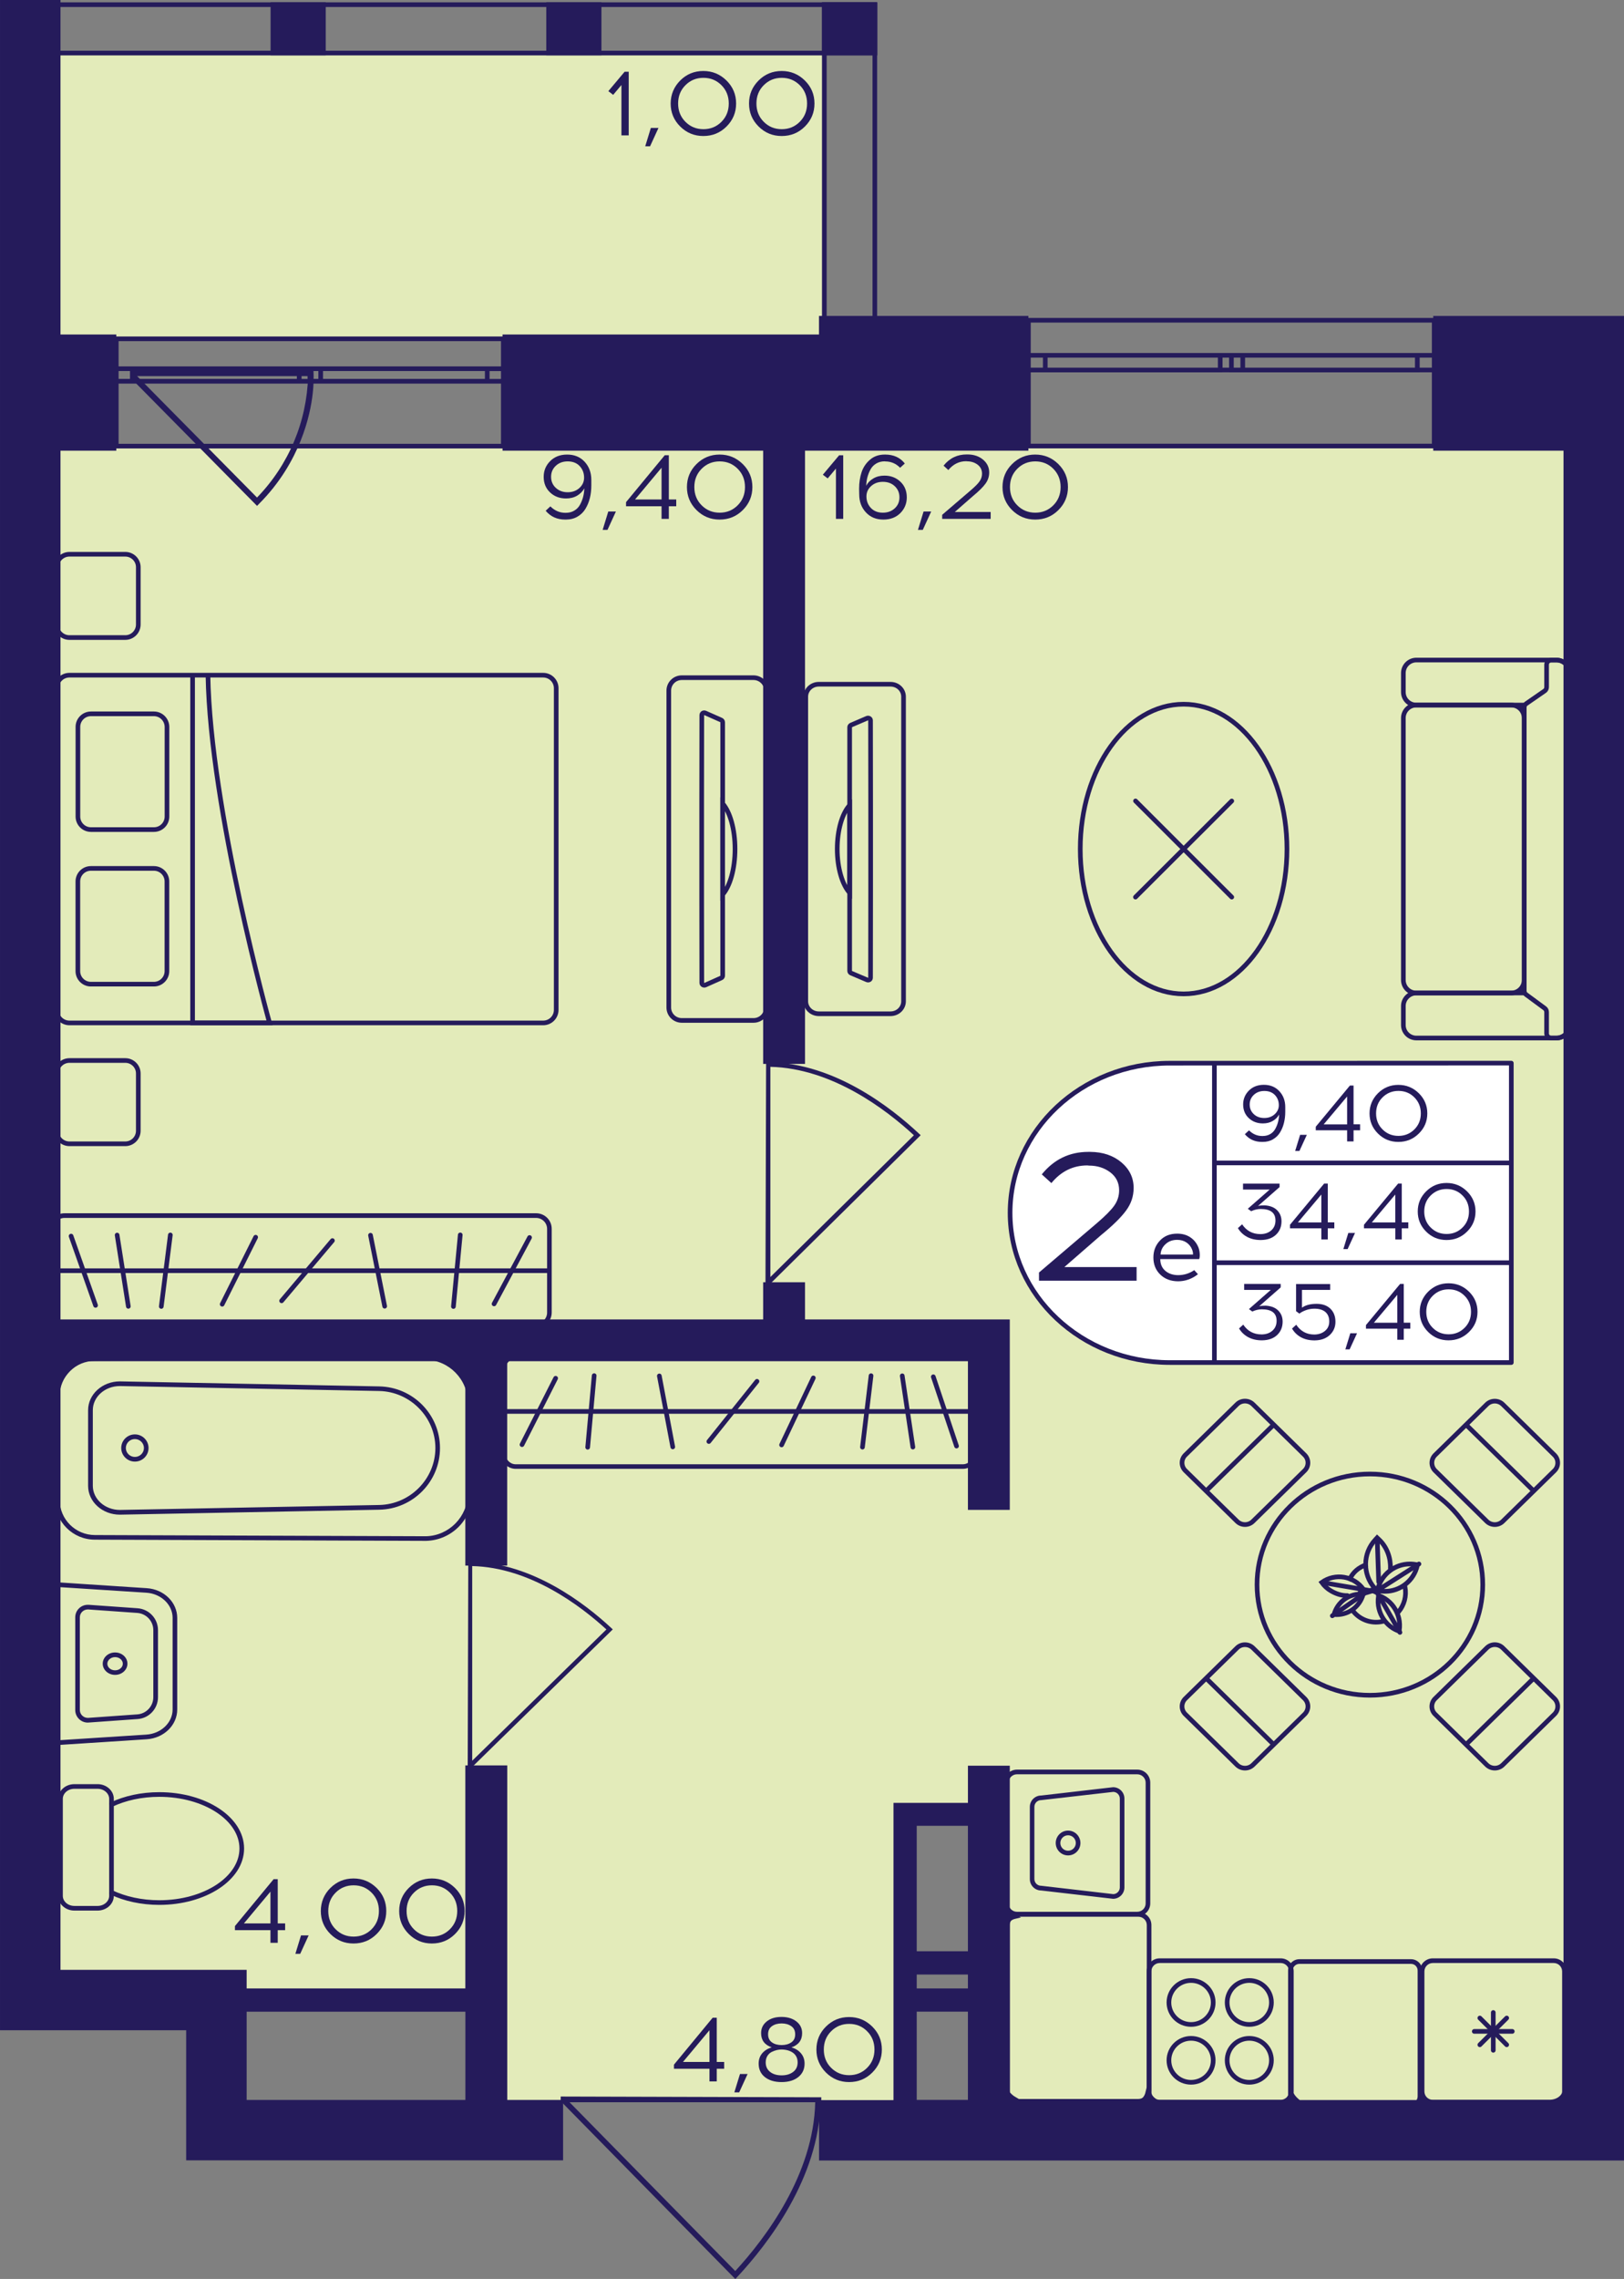 <?xml version="1.0" encoding="utf-8"?>
<!-- Generator: Adobe Illustrator 24.3.0, SVG Export Plug-In . SVG Version: 6.00 Build 0)  -->
<svg version="1.1" id="Слой_1" xmlns="http://www.w3.org/2000/svg" xmlns:xlink="http://www.w3.org/1999/xlink" x="0px" y="0px"
	 viewBox="0 0 285.35 400.28" style="enable-background:new 0 0 285.35 400.28;" xml:space="preserve">
<rect x="0" y="0" width="285.35" height="400.28" fill="#808080" stroke="none"/>
<path style="fill:#E3EBBA;" d="M3.68,78.75H278.4v290.5c-34.89,0-69.77,0-104.66,0c0-16.32,0-32.64,0-48.96c-4.36,0-8.72,0-13.08,0
	c0,16.32,0,32.64,0,48.96c-25.07,0-50.15,0-75.22,0c0-5.44,0-10.88,0-16.32c-27.25,0-54.51,0-81.76,0
	C3.68,261.53,3.68,170.14,3.68,78.75z"/>
<rect x="7.42" y="9.5" style="fill:#E3EBBA;" width="137.71" height="49.66"/>
<g>
	<path style="fill:none;stroke:#251B5B;stroke-width:0.817;stroke-miterlimit:10;" d="M88.44,59.51l-68.01,0v18.85l68.01,0V59.51z
		 M20.43,59.51l68.01,0 M20.43,78.36l68.01,0 M20.43,64.76h2.83v2.2h-2.83V64.76z M54.45,66.97h-1.88v-2.2h1.88V66.97z M23.25,64.76
		h29.32v2.2H23.25V64.76z M54.45,64.76h1.9v2.2h-1.9V64.76z M88.44,66.97h-2.83v-2.2h2.83V66.97z M56.35,64.76h29.26v2.2H56.35
		V64.76z M20.43,64.76h2.83 M23.25,64.76v2.2 M23.25,66.97h-2.83 M54.45,66.97h-1.88 M52.58,66.97v-2.2 M52.58,64.76h1.88
		 M23.25,64.76h29.32 M52.58,66.97H23.25 M54.45,64.76h1.9 M56.35,64.76v2.2 M56.35,66.97h-1.9 M88.44,66.97h-2.83 M85.61,66.97
		v-2.2 M85.61,64.76h2.83 M56.35,64.76h29.26 M85.61,66.97H56.35"/>
</g>
<g>
	<path style="fill:none;stroke:#251B5B;stroke-width:0.817;stroke-miterlimit:10;" d="M252,56.25h-71.3v22.09H252V56.25z
		 M180.7,56.25H252 M180.7,78.34H252 M180.7,62.41h2.96v2.58h-2.96V62.41z M216.37,64.99h-1.97v-2.58h1.97V64.99z M183.66,62.41
		h30.74v2.58h-30.74V62.41z M216.37,62.41h1.99v2.58h-1.99V62.41z M252,64.99h-2.96v-2.58H252V64.99z M218.36,62.41l30.67,0v2.58
		h-30.67V62.41z M180.7,62.41h2.96 M183.66,62.41v2.58 M183.66,64.99h-2.96 M216.37,64.99h-1.97 M214.4,64.99v-2.58 M214.4,62.41
		h1.97 M183.66,62.41h30.74 M214.4,64.99h-30.74 M216.37,62.41h1.99 M218.36,62.41v2.58 M218.36,64.99h-1.99 M252,64.99h-2.96
		 M249.03,64.99v-2.58 M249.03,62.41H252 M218.36,62.41l30.67,0 M249.03,64.99h-30.67"/>
</g>
<g>
	
		<rect x="144.43" y="0.41" transform="matrix(-1 -2.928444e-07 2.928444e-07 -1 298.559 10.135)" style="fill:#251B5B;" width="9.69" height="9.32"/>
	
		<rect x="0.49" y="0.41" transform="matrix(-1 -2.980130e-07 2.980130e-07 -1 10.503 10.134)" style="fill:#251B5B;" width="9.52" height="9.32"/>
	
		<rect x="47.54" y="0.41" transform="matrix(-1 -2.928525e-07 2.928525e-07 -1 104.774 10.134)" style="fill:#251B5B;" width="9.69" height="9.32"/>
	
		<rect x="95.99" y="0.41" transform="matrix(-1 -2.928453e-07 2.928453e-07 -1 201.666 10.134)" style="fill:#251B5B;" width="9.69" height="9.32"/>
	<g>
		<path style="fill:#251B5B;" d="M153.31,1.23l0,57.12h-8.06V1.23H153.31 M154.12,0.41h-9.69v58.75h9.69L154.12,0.41L154.12,0.41z"
			/>
	</g>
	<g>
		<path style="fill:#251B5B;" d="M1.23,1.23l7.89,0l0,57.12H1.23L1.23,1.23 M0.41,0.41l0,58.75h9.52l0-58.75L0.41,0.41L0.41,0.41z"
			/>
	</g>
	<g>
		<path style="fill:#251B5B;" d="M1.31,1.23l152,0v7.68l-152,0V1.23 M0.49,0.41v9.32l153.63,0V0.41L0.49,0.41L0.49,0.41z"/>
	</g>
</g>
<g>
	<path style="fill:#251B5B;" d="M45.53,88.48c1.76-1.76,3.29-3.69,4.58-5.74c4.61-7.34,4.94-14.19,4.98-15.58
		c0.03-0.88,0.01-1.6-0.01-2.06c-0.3-0.01-0.59-0.03-0.89-0.04h-31.1l-0.07-0.07c0.02,0.5,0.03,1,0.05,1.5l22.1,22.37L45.53,88.48z
		 M24.09,66.06h30.05c-0.24,8.02-3.38,15.55-8.98,21.33L24.09,66.06z"/>
</g>
<path style="fill:#251B5B;" d="M134.61,186.46c0.25,0,0.49,0.01,0.75,0.01l0,0.11c11.33,0.25,21.19,7.92,26.11,12.53l0.3,0.28
	l-26.41,26.07v0.17c-0.29,0-0.57,0-0.86,0C134.54,212.57,134.57,199.51,134.61,186.46z M135.36,224.3l25.22-24.9
	c-4.92-4.55-14.41-11.77-25.22-12.02L135.36,224.3z"/>
<path style="fill:#251B5B;" d="M82.28,274.21c0.23,0,0.46,0.01,0.7,0.01v0.1c10.59,0.23,19.82,7.34,24.41,11.61l0.28,0.26
	l-24.69,24.15v0.15c-0.27,0-0.53,0-0.8,0C82.21,298.4,82.24,286.3,82.28,274.21z M82.97,309.26l23.58-23.06
	c-4.6-4.21-13.47-10.9-23.58-11.13L82.97,309.26z"/>
<path style="fill:#251B5B;" d="M144.31,368.37c0,0.29-0.01,0.58-0.01,0.88h-0.12c-0.3,13.32-9.26,24.91-14.65,30.69l-0.33,0.35
	l-30.48-31.04h-0.2c0-0.34,0-0.67,0-1.01C113.79,368.28,129.05,368.32,144.31,368.37z M100.08,369.25l29.11,29.64
	c5.32-5.78,13.76-16.94,14.05-29.64L100.08,369.25z"/>
<g>
	<path style="fill:none;stroke:#251B5B;stroke-width:0.817;stroke-miterlimit:10;" d="M275.78,121.56v-3.35
		c0-1.25-1.03-2.28-2.29-2.28h-0.92l-23.7,0c-1.26,0-2.29,1.02-2.29,2.28v3.35c0,1.27,1.03,2.28,2.29,2.28l19.07,0"/>
	<path style="fill:none;stroke:#251B5B;stroke-width:0.817;stroke-miterlimit:10;" d="M275.78,176.69v3.35
		c0,1.27-1.03,2.28-2.29,2.28h-0.92h-23.7c-1.26,0-2.29-1.01-2.29-2.28v-3.35c0-1.25,1.03-2.28,2.29-2.28h19.04"/>
	<path style="fill:none;stroke:#251B5B;stroke-width:0.817;stroke-miterlimit:10;" d="M246.58,172.13l0-46.01
		c0-1.26,1.02-2.28,2.28-2.28h16.67c1.26,0,2.28,1.02,2.28,2.28v46.01c0,1.26-1.02,2.28-2.28,2.28h-16.67
		C247.6,174.42,246.58,173.39,246.58,172.13z"/>
	<path style="fill:none;stroke:#251B5B;stroke-width:0.817;stroke-miterlimit:10;" d="M271.42,177.1l-3.27-2.41
		c-0.21-0.15-0.33-0.4-0.33-0.65v-49.78c0-0.27,0.13-0.52,0.35-0.67l3.23-2.23c0.22-0.15,0.35-0.4,0.35-0.67v-3.94
		c0-0.45,0.37-0.81,0.82-0.81h0.91c1.27,0,2.29,1.02,2.29,2.28l0,61.83c0,1.26-1.03,2.28-2.29,2.28h-0.91
		c-0.45,0-0.82-0.36-0.82-0.81v-3.76C271.75,177.49,271.62,177.25,271.42,177.1z"/>
</g>
<g>
	<path style="fill:none;stroke:#251B5B;stroke-width:0.817;stroke-miterlimit:10;" d="M143.87,178.06h12.6
		c1.28,0,2.29-0.99,2.29-2.19l0-53.5c0-1.22-1.02-2.19-2.29-2.19h-12.6c-1.26,0-2.29,0.97-2.29,2.19l0,53.5
		C141.58,177.08,142.61,178.06,143.87,178.06z M149.29,127.73c0-0.16,0.11-0.31,0.26-0.38l2.8-1.2c0.29-0.11,0.61,0.08,0.61,0.38
		c0,1.91,0.02,7.88,0.02,14.92l0,15.36c0,7.04-0.02,13.03-0.02,14.92c0,0.31-0.31,0.5-0.61,0.38l-2.8-1.19
		c-0.15-0.06-0.26-0.22-0.26-0.39L149.29,127.73z"/>
	<g>
		<path style="fill:none;stroke:#251B5B;stroke-width:0.817;stroke-miterlimit:10;" d="M147.11,149.12c0-3.35,0.88-6.27,2.18-7.69
			l0,15.39C148,155.39,147.11,152.48,147.11,149.12z"/>
	</g>
</g>
<g>
	<g>
		<path style="fill:none;stroke:#251B5B;stroke-width:0.817;stroke-miterlimit:10;" d="M12.2,179.67l83.24,0
			c1.27,0,2.29-1.03,2.29-2.29l0-56.5c0-1.27-1.03-2.29-2.29-2.29l-83.24,0c-1.27,0-2.29,1.03-2.29,2.29l0,56.5
			C9.91,178.64,10.94,179.67,12.2,179.67z"/>
		<g>
			<path style="fill:none;stroke:#251B5B;stroke-width:0.817;stroke-miterlimit:10;" d="M27.04,125.38H15.98
				c-1.27,0-2.29,1.03-2.29,2.29l0,15.75c0,1.27,1.03,2.29,2.29,2.29l11.07,0c1.27,0,2.29-1.03,2.29-2.29l0-15.75
				C29.33,126.41,28.31,125.38,27.04,125.38z"/>
			<path style="fill:none;stroke:#251B5B;stroke-width:0.817;stroke-miterlimit:10;" d="M27.04,152.53l-11.07,0
				c-1.27,0-2.29,1.03-2.29,2.29l0,15.75c0,1.27,1.03,2.29,2.29,2.29l11.07,0c1.27,0,2.29-1.03,2.29-2.29l0-15.75
				C29.33,153.56,28.31,152.53,27.04,152.53z"/>
		</g>
		<path style="fill:none;stroke:#251B5B;stroke-width:0.817;stroke-miterlimit:10;" d="M33.84,118.58l0,61.08h13.52
			c0,0-10.43-37.52-10.82-61.08"/>
	</g>
	<path style="fill:none;stroke:#251B5B;stroke-width:0.817;stroke-linecap:round;stroke-miterlimit:10;" d="M22.02,97.35H12.2
		c-1.27,0-2.29,1.03-2.29,2.29l0,10.05c0,1.27,1.03,2.29,2.29,2.29h9.81c1.27,0,2.29-1.03,2.29-2.29l0-10.05
		C24.31,98.38,23.28,97.35,22.02,97.35z"/>
	<path style="fill:none;stroke:#251B5B;stroke-width:0.817;stroke-linecap:round;stroke-miterlimit:10;" d="M22.02,186.27H12.2
		c-1.27,0-2.29,1.03-2.29,2.29l0,10.05c0,1.27,1.03,2.29,2.29,2.29h9.81c1.27,0,2.29-1.03,2.29-2.29l0-10.05
		C24.31,187.3,23.28,186.27,22.02,186.27z"/>
</g>
<g>
	<path style="fill:none;stroke:#251B5B;stroke-width:0.817;stroke-miterlimit:10;" d="M132.4,119.03h-12.6
		c-1.28,0-2.29,1.02-2.29,2.28l0,55.64c0,1.27,1.02,2.28,2.29,2.28l12.6,0c1.26,0,2.29-1.01,2.29-2.28l0-55.64
		C134.69,120.06,133.66,119.03,132.4,119.03z M126.98,171.38c0,0.16-0.11,0.33-0.26,0.39l-2.8,1.25c-0.29,0.11-0.61-0.08-0.61-0.39
		c0-1.98-0.02-8.2-0.02-15.52l0-15.97c0-7.32,0.02-13.55,0.02-15.52c0-0.33,0.31-0.52,0.61-0.39l2.8,1.24
		c0.15,0.07,0.26,0.23,0.26,0.41L126.98,171.38z"/>
	<g>
		<path style="fill:none;stroke:#251B5B;stroke-width:0.817;stroke-miterlimit:10;" d="M129.15,149.13c0,3.48-0.88,6.52-2.18,8
			l0-16C128.27,142.61,129.15,145.64,129.15,149.13z"/>
	</g>
</g>
<g>
	<path style="fill:#251B5B;" d="M200.03,336.66c0.81,0,1.47,0.66,1.47,1.47v29.07c0,0.81-0.66,1.47-1.47,1.47h-21.14
		c-0.81,0-1.47-0.66-1.47-1.47v-29.07c0-0.81,0.66-1.47,1.47-1.47H200.03 M200.03,335.85h-21.14c-1.26,0-2.28,1.02-2.28,2.28v29.07
		c0,1.26,1.02,2.28,2.28,2.28h21.14c1.26,0,2.28-1.02,2.28-2.28v-29.07C202.32,336.87,201.3,335.85,200.03,335.85L200.03,335.85z"/>
</g>
<g>
	<g>
		<path style="fill:#251B5B;" d="M199.83,311.64c0.81,0,1.47,0.66,1.47,1.47v21.21c0,0.81-0.66,1.47-1.47,1.47h-21.14
			c-0.81,0-1.47-0.66-1.47-1.47v-21.21c0-0.81,0.66-1.47,1.47-1.47H199.83 M199.83,310.82h-21.14c-1.26,0-2.28,1.02-2.28,2.28v21.21
			c0,1.26,1.02,2.28,2.28,2.28h21.14c1.26,0,2.28-1.02,2.28-2.28v-21.21C202.11,311.84,201.09,310.82,199.83,310.82L199.83,310.82z"
			/>
	</g>
	<g>
		<path style="fill:#251B5B;" d="M195.62,314.73c0.63,0.02,1.14,0.54,1.14,1.18v15.6c0,0.64-0.51,1.16-1.14,1.18l-12.59-1.46
			l-0.05-0.01h-0.05c-0.65,0-1.18-0.53-1.18-1.18v-12.68c0-0.65,0.53-1.18,1.18-1.18h0.05l0.05-0.01L195.62,314.73 M195.58,313.91
			l-12.64,1.46c-1.1,0-1.99,0.9-1.99,2v12.68c0,1.1,0.89,2,1.99,2l12.64,1.46c1.1,0,1.99-0.9,1.99-2v-15.6
			C197.57,314.8,196.68,313.91,195.58,313.91L195.58,313.91z"/>
	</g>
	<g>
		<path style="fill:#251B5B;" d="M187.67,322.35c0.75,0,1.36,0.61,1.36,1.36c0,0.75-0.61,1.36-1.36,1.36
			c-0.75,0-1.36-0.61-1.36-1.36C186.31,322.96,186.92,322.35,187.67,322.35 M187.67,321.53c-1.2,0-2.17,0.98-2.17,2.18
			c0,1.2,0.97,2.18,2.17,2.18c1.2,0,2.17-0.98,2.17-2.18C189.84,322.51,188.87,321.53,187.67,321.53L187.67,321.53z"/>
	</g>
</g>
<g>
	<g>
		<path style="fill:#251B5B;" d="M225.03,344.79c0.81,0,1.47,0.66,1.47,1.47v21.09c0,0.81-0.66,1.47-1.47,1.47h-21.26
			c-0.81,0-1.47-0.66-1.47-1.47v-21.09c0-0.81,0.66-1.47,1.47-1.47H225.03 M225.03,343.97h-21.26c-1.26,0-2.28,1.02-2.28,2.28v21.09
			c0,1.26,1.02,2.28,2.28,2.28h21.26c1.26,0,2.28-1.02,2.28-2.28v-21.09C227.31,344.99,226.29,343.97,225.03,343.97L225.03,343.97z"
			/>
	</g>
	<g>
		<g>
			<path style="fill:#251B5B;" d="M209.28,348.27c1.92,0,3.48,1.55,3.48,3.45s-1.56,3.45-3.48,3.45c-1.92,0-3.48-1.55-3.48-3.45
				S207.36,348.27,209.28,348.27 M209.28,347.45c-2.37,0-4.3,1.91-4.3,4.27s1.92,4.27,4.3,4.27c2.37,0,4.3-1.91,4.3-4.27
				S211.65,347.45,209.28,347.45L209.28,347.45z"/>
		</g>
		<g>
			<path style="fill:#251B5B;" d="M219.51,358.43c1.92,0,3.48,1.55,3.48,3.45s-1.56,3.45-3.48,3.45c-1.92,0-3.48-1.55-3.48-3.45
				S217.59,358.43,219.51,358.43 M219.51,357.61c-2.37,0-4.3,1.91-4.3,4.27s1.92,4.27,4.3,4.27c2.37,0,4.3-1.91,4.3-4.27
				S221.88,357.61,219.51,357.61L219.51,357.61z"/>
		</g>
		<g>
			<path style="fill:#251B5B;" d="M219.51,348.27c1.92,0,3.48,1.55,3.48,3.45s-1.56,3.45-3.48,3.45c-1.92,0-3.48-1.55-3.48-3.45
				S217.59,348.27,219.51,348.27 M219.51,347.45c-2.37,0-4.3,1.91-4.3,4.27s1.92,4.27,4.3,4.27c2.37,0,4.3-1.91,4.3-4.27
				S221.88,347.45,219.51,347.45L219.51,347.45z"/>
		</g>
		<g>
			<path style="fill:#251B5B;" d="M209.28,358.43c1.92,0,3.48,1.55,3.48,3.45s-1.56,3.45-3.48,3.45c-1.92,0-3.48-1.55-3.48-3.45
				S207.36,358.43,209.28,358.43 M209.28,357.61c-2.37,0-4.3,1.91-4.3,4.27s1.92,4.27,4.3,4.27c2.37,0,4.3-1.91,4.3-4.27
				S211.65,357.61,209.28,357.61L209.28,357.61z"/>
		</g>
	</g>
</g>
<g>
	<g>
		<path style="fill:#251B5B;" d="M273.01,344.79c0.81,0,1.47,0.66,1.47,1.47v21.09c0,0.81-0.66,1.47-1.47,1.47h-21.26
			c-0.81,0-1.47-0.66-1.47-1.47v-21.09c0-0.81,0.66-1.47,1.47-1.47H273.01 M273.01,343.97h-21.26c-1.26,0-2.28,1.02-2.28,2.28v21.09
			c0,1.26,1.02,2.28,2.28,2.28h21.26c1.26,0,2.28-1.02,2.28-2.28v-21.09C275.29,344.99,274.27,343.97,273.01,343.97L273.01,343.97z"
			/>
	</g>
	<g>
		
			<line style="fill:none;stroke:#251B5B;stroke-width:0.817;stroke-linecap:round;stroke-miterlimit:10;" x1="262.38" y1="353.48" x2="262.38" y2="360.12"/>
		
			<line style="fill:none;stroke:#251B5B;stroke-width:0.817;stroke-linecap:round;stroke-miterlimit:10;" x1="260.02" y1="354.45" x2="264.74" y2="359.15"/>
		
			<line style="fill:none;stroke:#251B5B;stroke-width:0.817;stroke-linecap:round;stroke-miterlimit:10;" x1="259.04" y1="356.8" x2="265.72" y2="356.8"/>
		
			<line style="fill:none;stroke:#251B5B;stroke-width:0.817;stroke-linecap:round;stroke-miterlimit:10;" x1="260.02" y1="359.15" x2="264.74" y2="354.45"/>
	</g>
</g>
<g>
	<path style="fill:#251B5B;" d="M247.93,344.94c0.64,0,1.16,0.52,1.16,1.16v22.12c0,0.64-0.52,1.16-1.16,1.16h-19.62
		c-0.64,0-1.16-0.52-1.16-1.16V346.1c0-0.64,0.52-1.16,1.16-1.16H247.93 M247.93,344.12h-19.62c-1.09,0-1.98,0.89-1.98,1.98v22.12
		c0,1.09,0.89,1.98,1.98,1.98h19.62c1.09,0,1.98-0.89,1.98-1.98V346.1C249.9,345,249.02,344.12,247.93,344.12L247.93,344.12z"/>
</g>
<g>
	
		<ellipse style="fill:none;stroke:#251B5B;stroke-width:0.817;stroke-miterlimit:10;" cx="207.97" cy="149.13" rx="18.16" ry="25.44"/>
	<g>
		
			<line style="fill:none;stroke:#251B5B;stroke-width:0.817;stroke-linecap:round;stroke-miterlimit:10;" x1="216.43" y1="140.69" x2="199.51" y2="157.57"/>
		
			<line style="fill:none;stroke:#251B5B;stroke-width:0.817;stroke-linecap:round;stroke-miterlimit:10;" x1="216.43" y1="157.57" x2="199.52" y2="140.68"/>
	</g>
</g>
<g>
	<g>
		<path style="fill:none;stroke:#251B5B;stroke-width:0.817;stroke-miterlimit:10;" d="M19.59,332.4l0,0.6
			c0,1.19-1.1,2.17-2.44,2.17l-4.08,0c-1.36,0-2.44-0.98-2.44-2.17l0-17.05c0-1.19,1.08-2.17,2.44-2.17h4.08
			c1.34,0,2.44,0.98,2.44,2.17v1"/>
	</g>
	<g>
		<path style="fill:none;stroke:#251B5B;stroke-width:0.817;stroke-miterlimit:10;" d="M42.48,324.68c0,5.24-6.49,9.49-14.49,9.49
			c-3.12,0-6.03-0.65-8.4-1.77l0-15.44c2.36-1.12,5.27-1.77,8.4-1.77C35.99,315.19,42.48,319.44,42.48,324.68z"/>
	</g>
</g>
<g>
	<g>
		<path style="fill:#251B5B;" d="M74.85,238.83c4.04,0.1,7.33,3.44,7.33,7.46l0,16.08c0,4.02-3.29,7.37-7.32,7.46l-58.18-0.21
			c-3.41,0-6.19-2.76-6.19-6.15v-18.29c0-1.64,0.64-3.18,1.81-4.35c1.17-1.16,2.72-1.8,4.38-1.8L74.85,238.83 M74.85,238.01
			l-58.18,0.21c-3.87,0-7,3.12-7,6.96v18.29c0,3.85,3.14,6.96,7,6.96c0,0,0,0,0,0l58.18,0.21c4.52-0.1,8.14-3.78,8.14-8.28l0-16.08
			C82.99,241.79,79.38,238.11,74.85,238.01L74.85,238.01z"/>
	</g>
	<g>
		<path style="fill:#251B5B;" d="M21.06,243.45l45.57,0.87c5.44,0.11,9.87,4.61,9.87,10.01c0,5.41-4.43,9.9-9.86,10.01l-45.57,0.87
			c-2.62,0-4.76-1.9-4.76-4.24l0-13.29C16.31,245.35,18.44,243.45,21.06,243.45 M21.06,242.63c-3.08,0-5.58,2.27-5.58,5.06l0,13.29
			c0,2.79,2.5,5.06,5.58,5.06l45.58-0.87c5.93-0.12,10.67-4.94,10.67-10.83v0c0-5.9-4.74-10.71-10.67-10.83L21.06,242.63
			L21.06,242.63z"/>
	</g>
	<g>
		<path style="fill:#251B5B;" d="M23.7,252.76c0.87,0,1.59,0.71,1.59,1.57s-0.71,1.57-1.59,1.57s-1.59-0.71-1.59-1.57
			S22.82,252.76,23.7,252.76 M23.7,251.94c-1.33,0-2.4,1.07-2.4,2.39s1.08,2.39,2.4,2.39c1.33,0,2.4-1.07,2.4-2.39
			S25.02,251.94,23.7,251.94L23.7,251.94z"/>
	</g>
</g>
<g>
	<g>
		<path style="fill:#251B5B;" d="M20.22,291.06c0.75,0,1.36,0.52,1.36,1.16c0,0.64-0.61,1.16-1.36,1.16s-1.36-0.52-1.36-1.16
			C18.87,291.58,19.48,291.06,20.22,291.06 M20.22,290.24c-1.2,0-2.17,0.88-2.17,1.97s0.97,1.97,2.17,1.97
			c1.2,0,2.17-0.88,2.17-1.97S21.42,290.24,20.22,290.24L20.22,290.24z"/>
	</g>
	<g>
		<path style="fill:#251B5B;" d="M10.19,278.75l15.54,1c2.58,0.17,4.6,2.11,4.6,4.42l0,16.08c0,2.31-2.02,4.25-4.6,4.42l-15.54,1
			L10.19,278.75 M9.37,277.88l0,28.67l16.41-1.06c3.02-0.2,5.36-2.48,5.36-5.23l0-16.08c0-2.75-2.34-5.04-5.36-5.23L9.37,277.88
			L9.37,277.88z"/>
	</g>
	<g>
		<path style="fill:#251B5B;" d="M15.42,282.69L15.42,282.69c0.03,0,0.07,0,0.1,0l8.6,0.61c1.58,0.11,2.82,1.44,2.82,3.02l0,11.78
			c0,1.58-1.24,2.91-2.82,3.02l-8.6,0.61c-0.03,0-0.07,0-0.1,0c-0.76,0-1.39-0.62-1.39-1.38l0-16.29
			C14.03,283.31,14.66,282.69,15.42,282.69 M15.42,281.87c-1.21,0-2.2,0.98-2.2,2.2l0,16.29c0,1.22,1,2.2,2.2,2.2
			c0.05,0,0.11,0,0.16-0.01l8.6-0.61c2.02-0.14,3.58-1.82,3.58-3.84l0-11.78c0-2.02-1.56-3.69-3.58-3.84l-8.6-0.61
			C15.53,281.87,15.47,281.87,15.42,281.87L15.42,281.87z"/>
	</g>
</g>
<g>
	<g>
		<g>
			<path style="fill:#251B5B;" d="M94.2,213.92c1.06,0,1.93,0.86,1.93,1.93v14.69c0,1.06-0.86,1.93-1.93,1.93H11.34
				c-1.06,0-1.93-0.86-1.93-1.93v-14.69c0-1.06,0.86-1.93,1.93-1.93H94.2 M94.2,213.1H11.34c-1.52,0-2.74,1.23-2.74,2.74v14.69
				c0,1.52,1.23,2.74,2.74,2.74H94.2c1.52,0,2.74-1.23,2.74-2.74v-14.69C96.95,214.33,95.72,213.1,94.2,213.1L94.2,213.1z"/>
		</g>
	</g>
	<line style="fill:none;stroke:#251B5B;stroke-width:0.817;stroke-miterlimit:10;" x1="96.58" y1="223.19" x2="8.89" y2="223.19"/>
	
		<line style="fill:none;stroke:#251B5B;stroke-width:0.817;stroke-linecap:round;stroke-miterlimit:10;" x1="80.87" y1="216.9" x2="79.67" y2="229.48"/>
	
		<line style="fill:none;stroke:#251B5B;stroke-width:0.817;stroke-linecap:round;stroke-miterlimit:10;" x1="65.1" y1="216.96" x2="67.59" y2="229.43"/>
	
		<line style="fill:none;stroke:#251B5B;stroke-width:0.817;stroke-linecap:round;stroke-miterlimit:10;" x1="12.49" y1="217.11" x2="16.79" y2="229.28"/>
	
		<line style="fill:none;stroke:#251B5B;stroke-width:0.817;stroke-linecap:round;stroke-miterlimit:10;" x1="58.41" y1="217.9" x2="49.48" y2="228.48"/>
	
		<line style="fill:none;stroke:#251B5B;stroke-width:0.817;stroke-linecap:round;stroke-miterlimit:10;" x1="44.92" y1="217.31" x2="39.04" y2="229.08"/>
	
		<line style="fill:none;stroke:#251B5B;stroke-width:0.817;stroke-linecap:round;stroke-miterlimit:10;" x1="29.93" y1="216.91" x2="28.34" y2="229.47"/>
	
		<line style="fill:none;stroke:#251B5B;stroke-width:0.817;stroke-linecap:round;stroke-miterlimit:10;" x1="20.58" y1="216.93" x2="22.55" y2="229.45"/>
	
		<line style="fill:none;stroke:#251B5B;stroke-width:0.817;stroke-linecap:round;stroke-miterlimit:10;" x1="93.05" y1="217.36" x2="86.81" y2="229.02"/>
</g>
<g>
	<g>
		<g>
			<path style="fill:#251B5B;" d="M169.17,238.64c0.98,0,1.78,0.8,1.78,1.78v14.99c0,0.98-0.8,1.78-1.78,1.78H90.62
				c-0.98,0-1.78-0.8-1.78-1.78v-14.99c0-0.98,0.8-1.78,1.78-1.78H169.17 M169.17,237.82H90.62c-1.43,0-2.59,1.16-2.59,2.59v14.99
				c0,1.43,1.16,2.59,2.59,2.59h78.55c1.43,0,2.59-1.16,2.59-2.59v-14.99C171.76,238.98,170.6,237.82,169.17,237.82L169.17,237.82z"
				/>
		</g>
	</g>
	
		<line style="fill:none;stroke:#251B5B;stroke-width:0.817;stroke-miterlimit:10;" x1="88.37" y1="247.91" x2="171.48" y2="247.91"/>
	
		<line style="fill:none;stroke:#251B5B;stroke-width:0.817;stroke-linecap:round;stroke-miterlimit:10;" x1="103.26" y1="254.2" x2="104.4" y2="241.62"/>
	
		<line style="fill:none;stroke:#251B5B;stroke-width:0.817;stroke-linecap:round;stroke-miterlimit:10;" x1="118.21" y1="254.14" x2="115.85" y2="241.67"/>
	
		<line style="fill:none;stroke:#251B5B;stroke-width:0.817;stroke-linecap:round;stroke-miterlimit:10;" x1="168.07" y1="253.99" x2="163.99" y2="241.82"/>
	
		<line style="fill:none;stroke:#251B5B;stroke-width:0.817;stroke-linecap:round;stroke-miterlimit:10;" x1="124.55" y1="253.19" x2="133.01" y2="242.62"/>
	
		<line style="fill:none;stroke:#251B5B;stroke-width:0.817;stroke-linecap:round;stroke-miterlimit:10;" x1="137.33" y1="253.79" x2="142.91" y2="242.02"/>
	
		<line style="fill:none;stroke:#251B5B;stroke-width:0.817;stroke-linecap:round;stroke-miterlimit:10;" x1="151.54" y1="254.18" x2="153.05" y2="241.63"/>
	
		<line style="fill:none;stroke:#251B5B;stroke-width:0.817;stroke-linecap:round;stroke-miterlimit:10;" x1="160.4" y1="254.17" x2="158.53" y2="241.65"/>
	
		<line style="fill:none;stroke:#251B5B;stroke-width:0.817;stroke-linecap:round;stroke-miterlimit:10;" x1="91.72" y1="253.74" x2="97.63" y2="242.08"/>
</g>
<g>
	
		<ellipse style="fill:none;stroke:#251B5B;stroke-width:0.817;stroke-miterlimit:10;" cx="240.7" cy="278.33" rx="19.83" ry="19.43"/>
	<g>
		<g>
			<path style="fill:none;stroke:#251B5B;stroke-width:0.817;stroke-miterlimit:10;" d="M220.16,267.2l9.07-8.89
				c0.78-0.76,0.78-2,0-2.76l-9.07-8.89c-0.78-0.76-2.04-0.76-2.81,0l-9.07,8.89c-0.78,0.76-0.78,2,0,2.76l9.07,8.89
				C218.13,267.97,219.39,267.97,220.16,267.2z"/>
			
				<line style="fill:none;stroke:#251B5B;stroke-width:0.817;stroke-miterlimit:10;" x1="223.93" y1="250.11" x2="211.79" y2="262.01"/>
		</g>
	</g>
	<g>
		<g>
			<path style="fill:none;stroke:#251B5B;stroke-width:0.817;stroke-miterlimit:10;" d="M261.24,289.45l-9.07,8.89
				c-0.78,0.76-0.78,2,0,2.76l9.07,8.89c0.78,0.76,2.04,0.76,2.81,0l9.07-8.89c0.78-0.76,0.78-2,0-2.76l-9.07-8.89
				C263.28,288.68,262.02,288.68,261.24,289.45z"/>
			
				<line style="fill:none;stroke:#251B5B;stroke-width:0.817;stroke-miterlimit:10;" x1="257.47" y1="306.54" x2="269.62" y2="294.64"/>
		</g>
	</g>
	<g>
		<g>
			<path style="fill:none;stroke:#251B5B;stroke-width:0.817;stroke-miterlimit:10;" d="M229.23,298.34l-9.07-8.89
				c-0.78-0.76-2.04-0.76-2.81,0l-9.07,8.89c-0.78,0.76-0.78,2,0,2.76l9.07,8.89c0.78,0.76,2.04,0.76,2.81,0l9.07-8.89
				C230.01,300.33,230.01,299.1,229.23,298.34z"/>
			
				<line style="fill:none;stroke:#251B5B;stroke-width:0.817;stroke-miterlimit:10;" x1="211.79" y1="294.64" x2="223.93" y2="306.54"/>
		</g>
	</g>
	<g>
		<g>
			<path style="fill:none;stroke:#251B5B;stroke-width:0.817;stroke-miterlimit:10;" d="M252.17,258.32l9.07,8.89
				c0.78,0.76,2.04,0.76,2.81,0l9.07-8.89c0.78-0.76,0.78-2,0-2.76l-9.07-8.89c-0.78-0.76-2.04-0.76-2.81,0l-9.07,8.89
				C251.4,256.32,251.4,257.55,252.17,258.32z"/>
			
				<line style="fill:none;stroke:#251B5B;stroke-width:0.817;stroke-miterlimit:10;" x1="269.62" y1="262.01" x2="257.47" y2="250.11"/>
		</g>
	</g>
</g>
<g>
	<path style="fill:none;stroke:#251B5B;stroke-width:0.817;stroke-linecap:square;stroke-miterlimit:10;" d="M245.8,283.02
		c0.45-0.55,0.79-1.21,0.99-1.94c0.2-0.77,0.23-1.54,0.09-2.27"/>
	<path style="fill:none;stroke:#251B5B;stroke-width:0.817;stroke-linecap:square;stroke-miterlimit:10;" d="M237.83,283.08
		c0.66,0.79,1.55,1.38,2.61,1.67c0.84,0.22,1.67,0.23,2.46,0.05"/>
	<path style="fill:none;stroke:#251B5B;stroke-width:0.817;stroke-linecap:square;stroke-miterlimit:10;" d="M239.89,274.9
		c-1.19,0.44-2.12,1.23-2.71,2.4"/>
	<g>
		<path style="fill:#251B5B;" d="M242.56,280.81c1.94,0.92,3.12,2.98,2.94,5.13C243.56,285.01,242.38,282.95,242.56,280.81
			 M241.93,279.71L241.93,279.71c-0.84,3.19,1.04,6.47,4.21,7.33C246.98,283.85,245.1,280.57,241.93,279.71L241.93,279.71z"/>
	</g>
	<path style="fill:none;stroke:#251B5B;stroke-width:0.817;stroke-linecap:round;stroke-miterlimit:10;" d="M238.96,279.7
		c0.23-0.12,0.41-0.36,0.63-0.52c-1.7-2.39-4.99-2.93-7.35-1.24c0.45,0.63,1.02,1.14,1.65,1.5c0.85,0.5,1.88,0.85,2.86,0.81"/>
	<g>
		<path style="fill:#251B5B;" d="M238.97,280.4c-0.65,1.63-2.21,2.76-4.01,2.79C235.61,281.56,237.17,280.44,238.97,280.4
			 M239.06,279.58c-2.49,0-4.7,1.79-5.16,4.34c0.32,0.06,0.64,0.09,0.96,0.09c2.49,0,4.7-1.79,5.16-4.34
			C239.7,279.61,239.38,279.58,239.06,279.58L239.06,279.58z"/>
	</g>
	<path style="fill:none;stroke:#251B5B;stroke-width:0.817;stroke-linecap:round;stroke-miterlimit:10;" d="M244.3,275.46
		c0.08-1.77-0.58-3.71-1.97-5.02l-0.36-0.34l-0.33,0.36c-2.21,2.38-2.23,6.03-0.14,8.45c0.05,0.06,0.11,0.12,0.16,0.17"/>
	
		<line style="fill:none;stroke:#251B5B;stroke-width:0.817;stroke-linecap:round;stroke-linejoin:round;stroke-miterlimit:10;" x1="242.25" y1="277.85" x2="241.99" y2="270.34"/>
	<g>
		<path style="fill:#251B5B;" d="M247.73,275.11c0.28,0,0.56,0.02,0.84,0.06c-0.67,2.29-2.8,3.92-5.2,3.92
			c-0.28,0-0.56-0.02-0.84-0.06C243.2,276.73,245.33,275.11,247.73,275.11 M247.73,274.29c-2.87,0-5.45,1.99-6.09,4.93l-0.1,0.44
			l0.44,0.1c0.46,0.11,0.93,0.16,1.38,0.16c2.87,0,5.45-1.99,6.09-4.93l0.1-0.44l-0.44-0.1
			C248.65,274.34,248.19,274.29,247.73,274.29L247.73,274.29z"/>
	</g>
	
		<line style="fill:none;stroke:#251B5B;stroke-width:0.817;stroke-linecap:round;stroke-linejoin:round;stroke-miterlimit:10;" x1="241.75" y1="279.52" x2="249.32" y2="274.7"/>
	
		<line style="fill:none;stroke:#251B5B;stroke-width:0.817;stroke-linecap:round;stroke-miterlimit:10;" x1="239.34" y1="279.14" x2="232.57" y2="278"/>
	<polyline style="fill:none;stroke:#251B5B;stroke-width:0.817;stroke-linecap:round;stroke-miterlimit:10;" points="234.1,283.8 
		239.8,279.83 241.08,279.44 	"/>
	<path style="fill:none;stroke:#251B5B;stroke-width:0.817;stroke-linecap:round;stroke-miterlimit:10;" d="M241.68,279.31
		l0.49,0.74c0.03,0.05,3.81,6.67,3.81,6.67"/>
	
		<line style="fill:none;stroke:#251B5B;stroke-width:0.817;stroke-linecap:round;stroke-miterlimit:10;" x1="239.29" y1="279.13" x2="242.06" y2="279.6"/>
	
		<line style="fill:none;stroke:#251B5B;stroke-width:0.817;stroke-linecap:round;stroke-miterlimit:10;" x1="241.75" y1="279.05" x2="240.82" y2="279.34"/>
	<polygon style="fill:none;stroke:#251B5B;stroke-width:0.817;stroke-linecap:round;stroke-miterlimit:10;" points="241.67,279.11 
		241.18,279.36 241.49,279.52 	"/>
	<polygon style="fill:#251B5B;" points="238.64,279.65 239.8,279.83 240.64,279.49 239.34,279.14 	"/>
	<path style="fill:#251B5B;" d="M240.81,279.65c0.04,0.01,1.14,0.19,1.14,0.19l-0.31-0.36l-0.66-0.08L240.81,279.65z"/>
	<polygon style="fill:#251B5B;" points="240.4,279.25 241.6,278.89 241.69,279.04 240.97,279.41 	"/>
</g>
<g>
	<path style="fill:#251B5B;stroke:#251B5B;stroke-width:0.817;stroke-miterlimit:10;" d="M88.71,310.49h-6.54v39.17H42.93v-3.26
		h-9.81H10.22V243.27c0.27-0.65,0.6-1.28,1.03-1.87c0.99-1.36,2.24-2.18,3.51-2.72h62.37c1.46,0.51,2.96,1.39,4.1,2.96
		c0.38,0.53,0.68,1.09,0.94,1.67v31.27h6.54v-35.88c0.01-0.01,0.01-0.02,0.02-0.02h81.75v26.11h6.54v-26.11v-3.26v-3.26h-35.98
		v-6.53h-6.54v6.53H88.71h-6.54H10.22V78.75h9.81V59.16h-9.81V0.41H0.41v58.75v3.26v3.26v13.06V346.4v3.26v6.53h32.71v22.85h3.27
		h6.54h55.6v-9.79h-9.81V310.49z M42.93,356.19v-3.26h39.25v16.32H42.93V356.19z"/>
	<polygon style="fill:#251B5B;stroke:#251B5B;stroke-width:0.817;stroke-miterlimit:10;" points="134.5,186.46 141.04,186.46 
		141.04,78.75 144.31,78.75 150.85,78.75 180.29,78.75 180.29,55.9 144.31,55.9 144.31,59.16 88.71,59.16 88.71,78.75 134.5,78.75 	
		"/>
	<path style="fill:#251B5B;stroke:#251B5B;stroke-width:0.817;stroke-miterlimit:10;" d="M252.24,55.9v22.85h22.89v288.6
		c-0.02-0.03-0.06-0.07-0.08-0.1c-0.07,0.25-0.21,0.65-0.55,1.04c-0.72,0.81-1.75,0.9-1.99,0.92c0.88-0.03,1.75-0.07,2.63-0.1v0.15
		h-24.61c-0.02-0.01-0.03-0.02-0.05-0.04c-0.32-0.32-0.55-0.63-0.71-0.89c-0.06,0.23-0.2,0.58-0.48,0.93h-21.06
		c-0.22-0.16-0.45-0.35-0.69-0.6c-0.3-0.32-0.51-0.63-0.66-0.89c-0.06,0.25-0.2,0.65-0.52,1.04c-0.16,0.19-0.34,0.34-0.52,0.46
		h-22.6c-0.28-0.18-0.6-0.41-0.92-0.75c-0.3-0.32-0.51-0.63-0.66-0.89c-0.06,0.25-0.2,0.65-0.52,1.04c-0.25,0.29-0.53,0.47-0.8,0.61
		h-22.99c0.38-0.31,0.77-0.44,1.02-0.5c-0.26-0.15-0.58-0.36-0.9-0.66c-0.18-0.17-0.32-0.33-0.45-0.49v-30.23
		c0.08-0.09,0.13-0.18,0.23-0.26c0.38-0.32,0.79-0.46,1.04-0.52c-0.26-0.15-0.58-0.36-0.9-0.66c-0.15-0.14-0.26-0.27-0.37-0.41
		v-25.01h-6.54v6.53h-9.81h-3.27v3.26v22.85v3.26v3.26v3.26v16.32h-13.08v9.79h140.63v-3.26v-6.53V78.75v-9.79V55.9H252.24z
		 M160.67,320.28h9.81v22.85h-9.81V320.28z M160.67,346.4h9.81v3.26h-9.81V346.4z M160.67,352.92h9.81v16.32h-9.81V352.92z"/>
</g>
<g>
	<path style="fill:#FFFFFF;stroke:#251B5B;stroke-width:0.817;stroke-linejoin:round;stroke-miterlimit:10;" d="M265.55,186.73
		l0,52.59l-60.02,0c-15.47,0-28.05-11.79-28.05-26.29s12.58-26.29,28.05-26.29L265.55,186.73z M213.38,186.73l0,52.59
		 M213.38,204.26l52.17,0 M213.38,221.79l52.17,0"/>
	<g>
		<path style="fill:#251B5B;" d="M199.71,224.95h-17.15v-1.44l10.18-8.68c1.45-1.24,2.47-2.26,3.04-3.07
			c0.57-0.8,0.86-1.7,0.86-2.68c0-1.33-0.52-2.38-1.56-3.17c-1.03-0.78-2.28-1.18-3.73-1.18l-0.3-0.03c-2.51,0-4.62,1.04-6.31,3.1
			l-1.69-1.53c2.14-2.63,4.86-3.95,8.17-3.95h0.36c2.2,0.02,4.02,0.63,5.46,1.84c1.43,1.21,2.15,2.71,2.15,4.49
			c0,1.44-0.43,2.75-1.31,3.95c-0.87,1.2-2.35,2.66-4.45,4.37l-6.41,5.58h12.69V224.95z"/>
		<path style="fill:#251B5B;" d="M206.84,216.68c0.89,0,1.66,0.21,2.3,0.64c0.64,0.42,1.11,1.01,1.42,1.75
			c0.13,0.32,0.21,0.68,0.24,1.09c0.03,0.41,0,0.75-0.09,0.99h-6.84c0,0.86,0.29,1.54,0.87,2.05c0.58,0.5,1.33,0.76,2.24,0.77
			c1.05,0,2-0.29,2.86-0.88l0.65,0.72c-1.07,0.83-2.24,1.24-3.5,1.24c-1.28-0.01-2.32-0.4-3.12-1.18c-0.8-0.77-1.21-1.77-1.21-3
			c0-1.19,0.39-2.18,1.17-2.99C204.58,217.08,205.59,216.68,206.84,216.68z M206.84,217.77c-0.82,0-1.5,0.25-2.04,0.75
			c-0.55,0.5-0.84,1.11-0.88,1.83h5.7c0.02-0.28-0.04-0.59-0.18-0.93c-0.21-0.5-0.54-0.9-0.99-1.2
			C207.99,217.92,207.46,217.77,206.84,217.77z"/>
	</g>
	<g>
		<path style="fill:#251B5B;" d="M224.82,208.51l-3.77,3.31c0.28-0.08,0.66-0.11,1.15-0.11c0.96,0.06,1.69,0.34,2.2,0.86
			c0.51,0.51,0.77,1.16,0.77,1.94c0,0.96-0.32,1.74-0.96,2.35c-0.64,0.61-1.52,0.92-2.63,0.94h-0.13c-0.9-0.01-1.69-0.2-2.36-0.57
			c-0.68-0.37-1.2-0.88-1.58-1.52l0.74-0.67c0.76,1.14,1.83,1.72,3.22,1.72h0.09c0.75-0.02,1.37-0.25,1.84-0.68
			c0.47-0.43,0.71-1,0.71-1.71c0-1.35-0.86-2.02-2.6-2.02c-0.55,0-1.11,0.13-1.67,0.39l-0.59-0.43l3.84-3.37h-4.68v-1.05h6.42
			V208.51z"/>
		<path style="fill:#251B5B;" d="M233.3,215.75v1.95h-1.13v-1.95h-5.51v-0.63l6-7.23h0.64v6.81h1.15v1.05H233.3z M232.17,209.81
			l-4.12,4.9h4.12V209.81z"/>
		<path style="fill:#251B5B;" d="M238.09,216.56l-1.3,2.83h-0.75l0.87-2.83H238.09z"/>
		<path style="fill:#251B5B;" d="M246.3,215.75v1.95h-1.13v-1.95h-5.51v-0.63l6-7.23h0.64v6.81h1.15v1.05H246.3z M245.16,209.81
			l-4.12,4.9h4.12V209.81z"/>
		<path style="fill:#251B5B;" d="M250.59,209.25c0.99-0.98,2.18-1.47,3.58-1.47c1.4,0,2.6,0.49,3.6,1.47
			c0.99,0.98,1.49,2.16,1.49,3.54c0,1.39-0.5,2.57-1.49,3.54c-0.99,0.98-2.19,1.47-3.6,1.47c-1.4,0-2.6-0.49-3.58-1.47
			c-0.99-0.98-1.48-2.16-1.48-3.54C249.11,211.4,249.6,210.23,250.59,209.25z M256.97,209.97c-0.76-0.76-1.69-1.13-2.79-1.13
			c-1.1,0-2.03,0.38-2.79,1.13c-0.76,0.75-1.14,1.69-1.14,2.82c0,1.13,0.38,2.07,1.14,2.82c0.76,0.76,1.69,1.13,2.79,1.13
			c1.1,0,2.03-0.38,2.79-1.13c0.76-0.75,1.14-1.69,1.14-2.82C258.11,211.66,257.73,210.72,256.97,209.97z"/>
	</g>
	<g>
		<path style="fill:#251B5B;" d="M221.85,200.57h-0.1c-1.26,0-2.26-0.45-3.02-1.36l0.73-0.67c0.67,0.66,1.44,0.99,2.31,0.99h0.09
			c0.5,0,0.94-0.11,1.32-0.33s0.67-0.52,0.88-0.89c0.21-0.38,0.38-0.78,0.49-1.2c0.11-0.42,0.18-0.87,0.2-1.35
			c-0.25,0.47-0.62,0.84-1.12,1.13c-0.49,0.29-1.07,0.43-1.73,0.43c-0.99,0-1.82-0.31-2.48-0.93c-0.66-0.62-0.99-1.42-0.99-2.41
			c0-0.94,0.34-1.75,1.01-2.43c0.67-0.67,1.55-1.01,2.63-1.01c1.12,0,2.03,0.37,2.72,1.12c0.69,0.74,1.04,1.67,1.04,2.79v0.84
			c0,0.69-0.08,1.33-0.23,1.94c-0.15,0.61-0.38,1.17-0.69,1.68c-0.31,0.51-0.73,0.91-1.25,1.21
			C223.14,200.43,222.54,200.57,221.85,200.57z M222.14,196.37c0.73,0,1.34-0.22,1.83-0.66c0.48-0.44,0.73-0.97,0.73-1.59
			c0-0.71-0.23-1.3-0.68-1.78c-0.46-0.48-1.08-0.72-1.87-0.72c-0.74,0-1.36,0.23-1.84,0.68c-0.48,0.45-0.73,1.02-0.73,1.7
			c0,0.68,0.24,1.24,0.73,1.7C220.78,196.14,221.4,196.37,222.14,196.37z"/>
		<path style="fill:#251B5B;" d="M229.62,199.33l-1.3,2.83h-0.75l0.87-2.83H229.62z"/>
		<path style="fill:#251B5B;" d="M237.83,198.53v1.95h-1.13v-1.95h-5.51v-0.63l6-7.23h0.64v6.81h1.15v1.05H237.83z M236.7,192.59
			l-4.12,4.9h4.12V192.59z"/>
		<path style="fill:#251B5B;" d="M242.12,192.02c0.99-0.98,2.18-1.47,3.58-1.47s2.6,0.49,3.6,1.47c0.99,0.98,1.49,2.16,1.49,3.54
			c0,1.39-0.5,2.57-1.49,3.54c-0.99,0.98-2.19,1.47-3.6,1.47c-1.4,0-2.6-0.49-3.58-1.47c-0.99-0.98-1.48-2.16-1.48-3.54
			C240.64,194.18,241.14,193,242.12,192.02z M248.51,192.74c-0.76-0.76-1.69-1.13-2.79-1.13s-2.03,0.38-2.79,1.13
			c-0.76,0.75-1.14,1.69-1.14,2.82c0,1.13,0.38,2.07,1.14,2.82c0.76,0.76,1.69,1.13,2.79,1.13s2.03-0.38,2.79-1.13
			c0.76-0.75,1.14-1.69,1.14-2.82C249.65,194.44,249.27,193.5,248.51,192.74z"/>
	</g>
	<g>
		<path style="fill:#251B5B;" d="M225.02,226.13l-3.77,3.31c0.28-0.08,0.66-0.11,1.15-0.11c0.96,0.06,1.69,0.34,2.2,0.86
			c0.51,0.51,0.77,1.16,0.77,1.94c0,0.96-0.32,1.74-0.96,2.35c-0.64,0.61-1.52,0.92-2.63,0.94h-0.13c-0.9-0.01-1.69-0.2-2.36-0.57
			s-1.2-0.88-1.58-1.52l0.74-0.67c0.76,1.14,1.83,1.72,3.22,1.72h0.09c0.75-0.02,1.37-0.25,1.84-0.68c0.47-0.43,0.71-1,0.71-1.71
			c0-1.35-0.86-2.02-2.6-2.02c-0.55,0-1.11,0.13-1.67,0.39l-0.59-0.43l3.84-3.37h-4.68v-1.05h6.42V226.13z"/>
		<path style="fill:#251B5B;" d="M233.73,226.56h-4.96v3.12c0.63-0.45,1.48-0.67,2.57-0.67c1.03,0,1.84,0.29,2.43,0.86
			c0.58,0.57,0.88,1.34,0.88,2.29c0,0.91-0.32,1.67-0.97,2.3c-0.65,0.62-1.53,0.95-2.64,0.97h-0.14c-0.9-0.01-1.68-0.2-2.33-0.56
			c-0.66-0.37-1.18-0.88-1.55-1.52l0.74-0.67c0.76,1.14,1.82,1.72,3.19,1.72H231c0.73-0.02,1.35-0.24,1.83-0.65
			c0.49-0.41,0.73-0.96,0.73-1.64c0-0.73-0.23-1.28-0.68-1.67c-0.46-0.39-1.1-0.58-1.94-0.58c-0.5,0-1,0.09-1.48,0.26
			c-0.48,0.18-0.87,0.38-1.15,0.61l-0.58-0.43v-4.77h5.99V226.56z"/>
		<path style="fill:#251B5B;" d="M238.44,234.18l-1.3,2.83h-0.75l0.87-2.83H238.44z"/>
		<path style="fill:#251B5B;" d="M246.65,233.37v1.95h-1.13v-1.95h-5.51v-0.63l6-7.23h0.64v6.81h1.15v1.05H246.65z M245.52,227.43
			l-4.12,4.9h4.12V227.43z"/>
		<path style="fill:#251B5B;" d="M250.94,226.87c0.99-0.98,2.18-1.47,3.58-1.47c1.4,0,2.6,0.49,3.6,1.47
			c0.99,0.98,1.49,2.16,1.49,3.54c0,1.39-0.5,2.57-1.49,3.54c-0.99,0.98-2.19,1.47-3.6,1.47c-1.4,0-2.6-0.49-3.58-1.47
			c-0.99-0.98-1.48-2.16-1.48-3.54C249.46,229.03,249.96,227.85,250.94,226.87z M257.33,227.59c-0.76-0.76-1.69-1.13-2.79-1.13
			c-1.1,0-2.03,0.38-2.79,1.13c-0.76,0.75-1.14,1.69-1.14,2.82c0,1.13,0.38,2.07,1.14,2.82c0.76,0.76,1.69,1.13,2.79,1.13
			c1.1,0,2.03-0.38,2.79-1.13c0.76-0.75,1.14-1.69,1.14-2.82C258.47,229.28,258.09,228.34,257.33,227.59z"/>
	</g>
</g>
<g>
	<path style="fill:#251B5B;" d="M110.47,23.78h-1.28v-8.85l-1.45,1.73l-0.85-0.65l2.86-3.41h0.72V23.78z"/>
	<path style="fill:#251B5B;" d="M115.7,22.47l-1.48,3.23h-0.85l0.99-3.23H115.7z"/>
	<path style="fill:#251B5B;" d="M119.52,14.14c1.12-1.12,2.47-1.67,4.06-1.67c1.59,0,2.94,0.56,4.07,1.67
		c1.13,1.12,1.69,2.46,1.69,4.04c0,1.58-0.56,2.92-1.68,4.04c-1.12,1.12-2.48,1.67-4.08,1.67c-1.59,0-2.94-0.56-4.06-1.67
		s-1.68-2.46-1.68-4.04C117.85,16.6,118.41,15.26,119.52,14.14z M126.76,14.96c-0.86-0.86-1.91-1.29-3.16-1.29
		c-1.25,0-2.3,0.43-3.16,1.29c-0.86,0.86-1.29,1.93-1.29,3.22s0.43,2.36,1.29,3.22c0.86,0.86,1.91,1.29,3.16,1.29
		c1.25,0,2.3-0.43,3.16-1.29c0.86-0.86,1.29-1.93,1.29-3.22S127.62,15.82,126.76,14.96z"/>
	<path style="fill:#251B5B;" d="M133.29,14.14c1.12-1.12,2.47-1.67,4.06-1.67c1.59,0,2.94,0.56,4.07,1.67
		c1.13,1.12,1.69,2.46,1.69,4.04c0,1.58-0.56,2.92-1.68,4.04c-1.12,1.12-2.48,1.67-4.08,1.67c-1.59,0-2.94-0.56-4.06-1.67
		c-1.12-1.12-1.68-2.46-1.68-4.04C131.61,16.6,132.17,15.26,133.29,14.14z M140.52,14.96c-0.86-0.86-1.91-1.29-3.16-1.29
		c-1.25,0-2.3,0.43-3.16,1.29c-0.86,0.86-1.29,1.93-1.29,3.22s0.43,2.36,1.29,3.22c0.86,0.86,1.91,1.29,3.16,1.29
		c1.25,0,2.3-0.43,3.16-1.29c0.86-0.86,1.29-1.93,1.29-3.22S141.38,15.82,140.52,14.96z"/>
</g>
<g>
	<path style="fill:#251B5B;" d="M125.94,363.36v2.22h-1.28v-2.22h-6.24v-0.72l6.8-8.24h0.72v7.77h1.3v1.19H125.94z M124.66,356.59
		l-4.66,5.58h4.66V356.59z"/>
	<path style="fill:#251B5B;" d="M131.36,364.28l-1.48,3.23h-0.85l0.99-3.23H131.36z"/>
	<path style="fill:#251B5B;" d="M139.06,359.61c0.7,0.19,1.26,0.54,1.68,1.04c0.42,0.49,0.63,1.1,0.63,1.8
		c0,0.98-0.36,1.76-1.08,2.35c-0.72,0.59-1.69,0.89-2.89,0.9h-0.08c-1.23,0-2.2-0.3-2.93-0.88s-1.09-1.38-1.09-2.37
		c0-0.71,0.21-1.31,0.62-1.8c0.42-0.49,0.97-0.84,1.68-1.04c-1.25-0.44-1.87-1.27-1.87-2.51c0-0.84,0.33-1.52,0.99-2.05
		c0.66-0.53,1.52-0.79,2.57-0.79h0.15c1.04,0.02,1.88,0.3,2.53,0.82c0.65,0.52,0.97,1.2,0.97,2.02
		C140.94,358.34,140.31,359.18,139.06,359.61z M137.34,364.52c0.82,0,1.49-0.2,2.02-0.6c0.53-0.4,0.79-0.96,0.79-1.67
		s-0.26-1.26-0.76-1.65c-0.51-0.39-1.19-0.6-2.04-0.62c-0.29,0-0.57,0.03-0.86,0.1c-0.29,0.07-0.59,0.18-0.9,0.33
		c-0.31,0.16-0.57,0.4-0.76,0.71c-0.19,0.32-0.29,0.69-0.29,1.13c0,0.71,0.26,1.26,0.78,1.67
		C135.83,364.32,136.51,364.52,137.34,364.52z M135.64,355.88c-0.46,0.32-0.68,0.8-0.68,1.43s0.23,1.1,0.68,1.42
		c0.45,0.32,1.02,0.47,1.7,0.47c0.68,0,1.25-0.16,1.7-0.47c0.46-0.32,0.68-0.79,0.68-1.42s-0.23-1.11-0.69-1.43
		c-0.46-0.32-1.02-0.48-1.69-0.48C136.66,355.4,136.09,355.56,135.64,355.88z"/>
	<path style="fill:#251B5B;" d="M145.13,355.95c1.12-1.11,2.47-1.67,4.06-1.67c1.59,0,2.94,0.56,4.07,1.67
		c1.13,1.12,1.69,2.46,1.69,4.04c0,1.58-0.56,2.92-1.68,4.04c-1.12,1.12-2.48,1.67-4.08,1.67c-1.59,0-2.94-0.56-4.06-1.67
		c-1.12-1.12-1.68-2.46-1.68-4.04C143.45,358.41,144.01,357.06,145.13,355.95z M152.36,356.77c-0.86-0.86-1.91-1.29-3.16-1.29
		s-2.3,0.43-3.16,1.29c-0.86,0.86-1.29,1.93-1.29,3.22c0,1.28,0.43,2.36,1.29,3.21c0.86,0.86,1.91,1.29,3.16,1.29
		s2.3-0.43,3.16-1.29c0.86-0.86,1.29-1.93,1.29-3.21C153.65,358.7,153.22,357.63,152.36,356.77z"/>
</g>
<g>
	<path style="fill:#251B5B;" d="M48.8,339.02v2.22h-1.28v-2.22h-6.24v-0.72l6.8-8.24h0.72v7.77h1.3v1.19H48.8z M47.52,332.25
		l-4.66,5.58h4.66V332.25z"/>
	<path style="fill:#251B5B;" d="M54.23,339.94l-1.48,3.23h-0.85l0.99-3.23H54.23z"/>
	<path style="fill:#251B5B;" d="M58.05,331.61c1.12-1.11,2.47-1.67,4.06-1.67c1.59,0,2.94,0.56,4.07,1.67
		c1.13,1.12,1.69,2.46,1.69,4.04c0,1.58-0.56,2.92-1.68,4.04c-1.12,1.12-2.48,1.67-4.08,1.67c-1.59,0-2.94-0.56-4.06-1.67
		c-1.12-1.12-1.68-2.46-1.68-4.04C56.38,334.07,56.94,332.72,58.05,331.61z M65.29,332.43c-0.86-0.86-1.91-1.29-3.16-1.29
		s-2.3,0.43-3.16,1.29c-0.86,0.86-1.29,1.93-1.29,3.22c0,1.28,0.43,2.36,1.29,3.21c0.86,0.86,1.91,1.29,3.16,1.29
		s2.3-0.43,3.16-1.29c0.86-0.86,1.29-1.93,1.29-3.21C66.58,334.36,66.15,333.29,65.29,332.43z"/>
	<path style="fill:#251B5B;" d="M71.82,331.61c1.12-1.11,2.47-1.67,4.06-1.67c1.59,0,2.94,0.56,4.07,1.67
		c1.13,1.12,1.69,2.46,1.69,4.04c0,1.58-0.56,2.92-1.68,4.04c-1.12,1.12-2.48,1.67-4.08,1.67c-1.59,0-2.94-0.56-4.06-1.67
		c-1.12-1.12-1.68-2.46-1.68-4.04C70.14,334.07,70.7,332.72,71.82,331.61z M79.05,332.43c-0.86-0.86-1.91-1.29-3.16-1.29
		c-1.25,0-2.3,0.43-3.16,1.29c-0.86,0.86-1.29,1.93-1.29,3.22c0,1.28,0.43,2.36,1.29,3.21c0.86,0.86,1.91,1.29,3.16,1.29
		c1.25,0,2.3-0.43,3.16-1.29c0.86-0.86,1.29-1.93,1.29-3.21C80.34,334.36,79.91,333.29,79.05,332.43z"/>
</g>
<g>
	<path style="fill:#251B5B;" d="M99.42,91.26H99.3c-1.42,0-2.56-0.52-3.42-1.55l0.82-0.77c0.76,0.75,1.63,1.13,2.61,1.13h0.1
		c0.57,0,1.07-0.12,1.49-0.38c0.43-0.25,0.76-0.59,1-1.02c0.24-0.43,0.42-0.88,0.55-1.36c0.13-0.48,0.2-0.99,0.22-1.54
		c-0.29,0.54-0.71,0.96-1.26,1.29c-0.56,0.33-1.21,0.49-1.95,0.49c-1.13,0-2.06-0.35-2.81-1.06c-0.75-0.71-1.12-1.62-1.12-2.74
		c0-1.08,0.38-2,1.14-2.76c0.76-0.77,1.76-1.15,2.98-1.15c1.27,0,2.3,0.42,3.08,1.27c0.78,0.85,1.17,1.91,1.17,3.18v0.96
		c0,0.78-0.08,1.52-0.25,2.21c-0.17,0.69-0.43,1.33-0.78,1.91c-0.35,0.58-0.82,1.04-1.41,1.38
		C100.88,91.09,100.19,91.26,99.42,91.26z M99.74,86.46c0.83,0,1.52-0.25,2.07-0.75s0.82-1.11,0.82-1.81c0-0.8-0.26-1.48-0.77-2.03
		c-0.51-0.55-1.22-0.83-2.12-0.83c-0.84,0-1.54,0.26-2.09,0.78s-0.82,1.16-0.82,1.93c0,0.77,0.27,1.42,0.82,1.93
		C98.21,86.2,98.9,86.46,99.74,86.46z"/>
	<path style="fill:#251B5B;" d="M108.22,89.84l-1.48,3.23h-0.85l0.99-3.23H108.22z"/>
	<path style="fill:#251B5B;" d="M117.52,88.92v2.22h-1.28v-2.22h-6.24v-0.72l6.8-8.24h0.72v7.77h1.3v1.19H117.52z M116.24,82.15
		l-4.66,5.58h4.66V82.15z"/>
	<path style="fill:#251B5B;" d="M122.38,81.51c1.12-1.11,2.47-1.67,4.06-1.67c1.59,0,2.94,0.56,4.07,1.67
		c1.13,1.12,1.69,2.46,1.69,4.04s-0.56,2.92-1.68,4.04c-1.12,1.12-2.48,1.67-4.08,1.67c-1.59,0-2.94-0.56-4.06-1.67
		c-1.12-1.12-1.68-2.46-1.68-4.04S121.26,82.62,122.38,81.51z M129.61,82.33c-0.86-0.86-1.91-1.29-3.16-1.29s-2.3,0.43-3.16,1.29
		c-0.86,0.86-1.29,1.93-1.29,3.22c0,1.28,0.43,2.36,1.29,3.21c0.86,0.86,1.91,1.29,3.16,1.29s2.3-0.43,3.16-1.29
		c0.86-0.86,1.29-1.93,1.29-3.21C130.9,84.26,130.47,83.19,129.61,82.33z"/>
</g>
<g>
	<path style="fill:#251B5B;" d="M148.16,91.14h-1.28V82.3l-1.45,1.73l-0.85-0.65l2.86-3.41h0.72V91.14z"/>
	<path style="fill:#251B5B;" d="M155.46,79.84h0.1c1.47,0.01,2.61,0.53,3.42,1.57l-0.82,0.75c-0.73-0.74-1.6-1.11-2.6-1.11
		l-0.1-0.02c-0.57,0-1.07,0.13-1.49,0.38c-0.43,0.25-0.76,0.59-1,1.02c-0.24,0.43-0.42,0.88-0.55,1.36
		c-0.13,0.48-0.2,0.99-0.22,1.53c0.27-0.53,0.69-0.96,1.26-1.29c0.56-0.33,1.21-0.49,1.95-0.49c1.12,0,2.05,0.36,2.8,1.07
		c0.75,0.71,1.12,1.63,1.12,2.75c0,1.08-0.38,2-1.13,2.76c-0.76,0.76-1.75,1.14-2.99,1.14c-1.27,0-2.29-0.42-3.07-1.27
		c-0.78-0.84-1.17-1.9-1.17-3.17l-0.02-0.98c0-1.07,0.15-2.03,0.44-2.91c0.29-0.87,0.79-1.6,1.49-2.2
		C153.56,80.14,154.43,79.84,155.46,79.84z M155.13,84.63c-0.83,0-1.52,0.25-2.07,0.75c-0.55,0.5-0.82,1.11-0.82,1.81
		c0,0.8,0.26,1.48,0.78,2.03c0.52,0.55,1.22,0.83,2.11,0.83c0.84,0,1.54-0.26,2.09-0.77c0.55-0.51,0.82-1.15,0.82-1.93
		c0-0.78-0.27-1.43-0.82-1.95S155.97,84.63,155.13,84.63z"/>
	<path style="fill:#251B5B;" d="M163.62,89.84l-1.48,3.23h-0.85l0.99-3.23H163.62z"/>
	<path style="fill:#251B5B;" d="M174.08,91.14h-8.53v-0.72l5.06-4.34c0.72-0.62,1.23-1.13,1.51-1.54c0.28-0.4,0.43-0.85,0.43-1.34
		c0-0.66-0.26-1.19-0.77-1.58c-0.52-0.39-1.13-0.59-1.86-0.59l-0.15-0.02c-1.25,0-2.29,0.52-3.14,1.55l-0.84-0.77
		c1.06-1.32,2.41-1.97,4.06-1.97h0.18c1.1,0.01,2,0.32,2.71,0.92c0.71,0.6,1.07,1.35,1.07,2.24c0,0.72-0.22,1.38-0.65,1.97
		c-0.43,0.6-1.17,1.33-2.21,2.19l-3.19,2.79h6.31V91.14z"/>
	<path style="fill:#251B5B;" d="M177.83,81.51c1.12-1.11,2.47-1.67,4.06-1.67c1.59,0,2.94,0.56,4.07,1.67
		c1.13,1.12,1.69,2.46,1.69,4.04s-0.56,2.92-1.68,4.04s-2.48,1.67-4.08,1.67c-1.59,0-2.94-0.56-4.06-1.67
		c-1.12-1.12-1.68-2.46-1.68-4.04S176.71,82.62,177.83,81.51z M185.07,82.33c-0.86-0.86-1.91-1.29-3.16-1.29s-2.3,0.43-3.16,1.29
		c-0.86,0.86-1.29,1.93-1.29,3.22c0,1.28,0.43,2.36,1.29,3.21c0.86,0.86,1.91,1.29,3.16,1.29s2.3-0.43,3.16-1.29
		c0.86-0.86,1.29-1.93,1.29-3.21C186.36,84.26,185.92,83.19,185.07,82.33z"/>
</g>
</svg>
